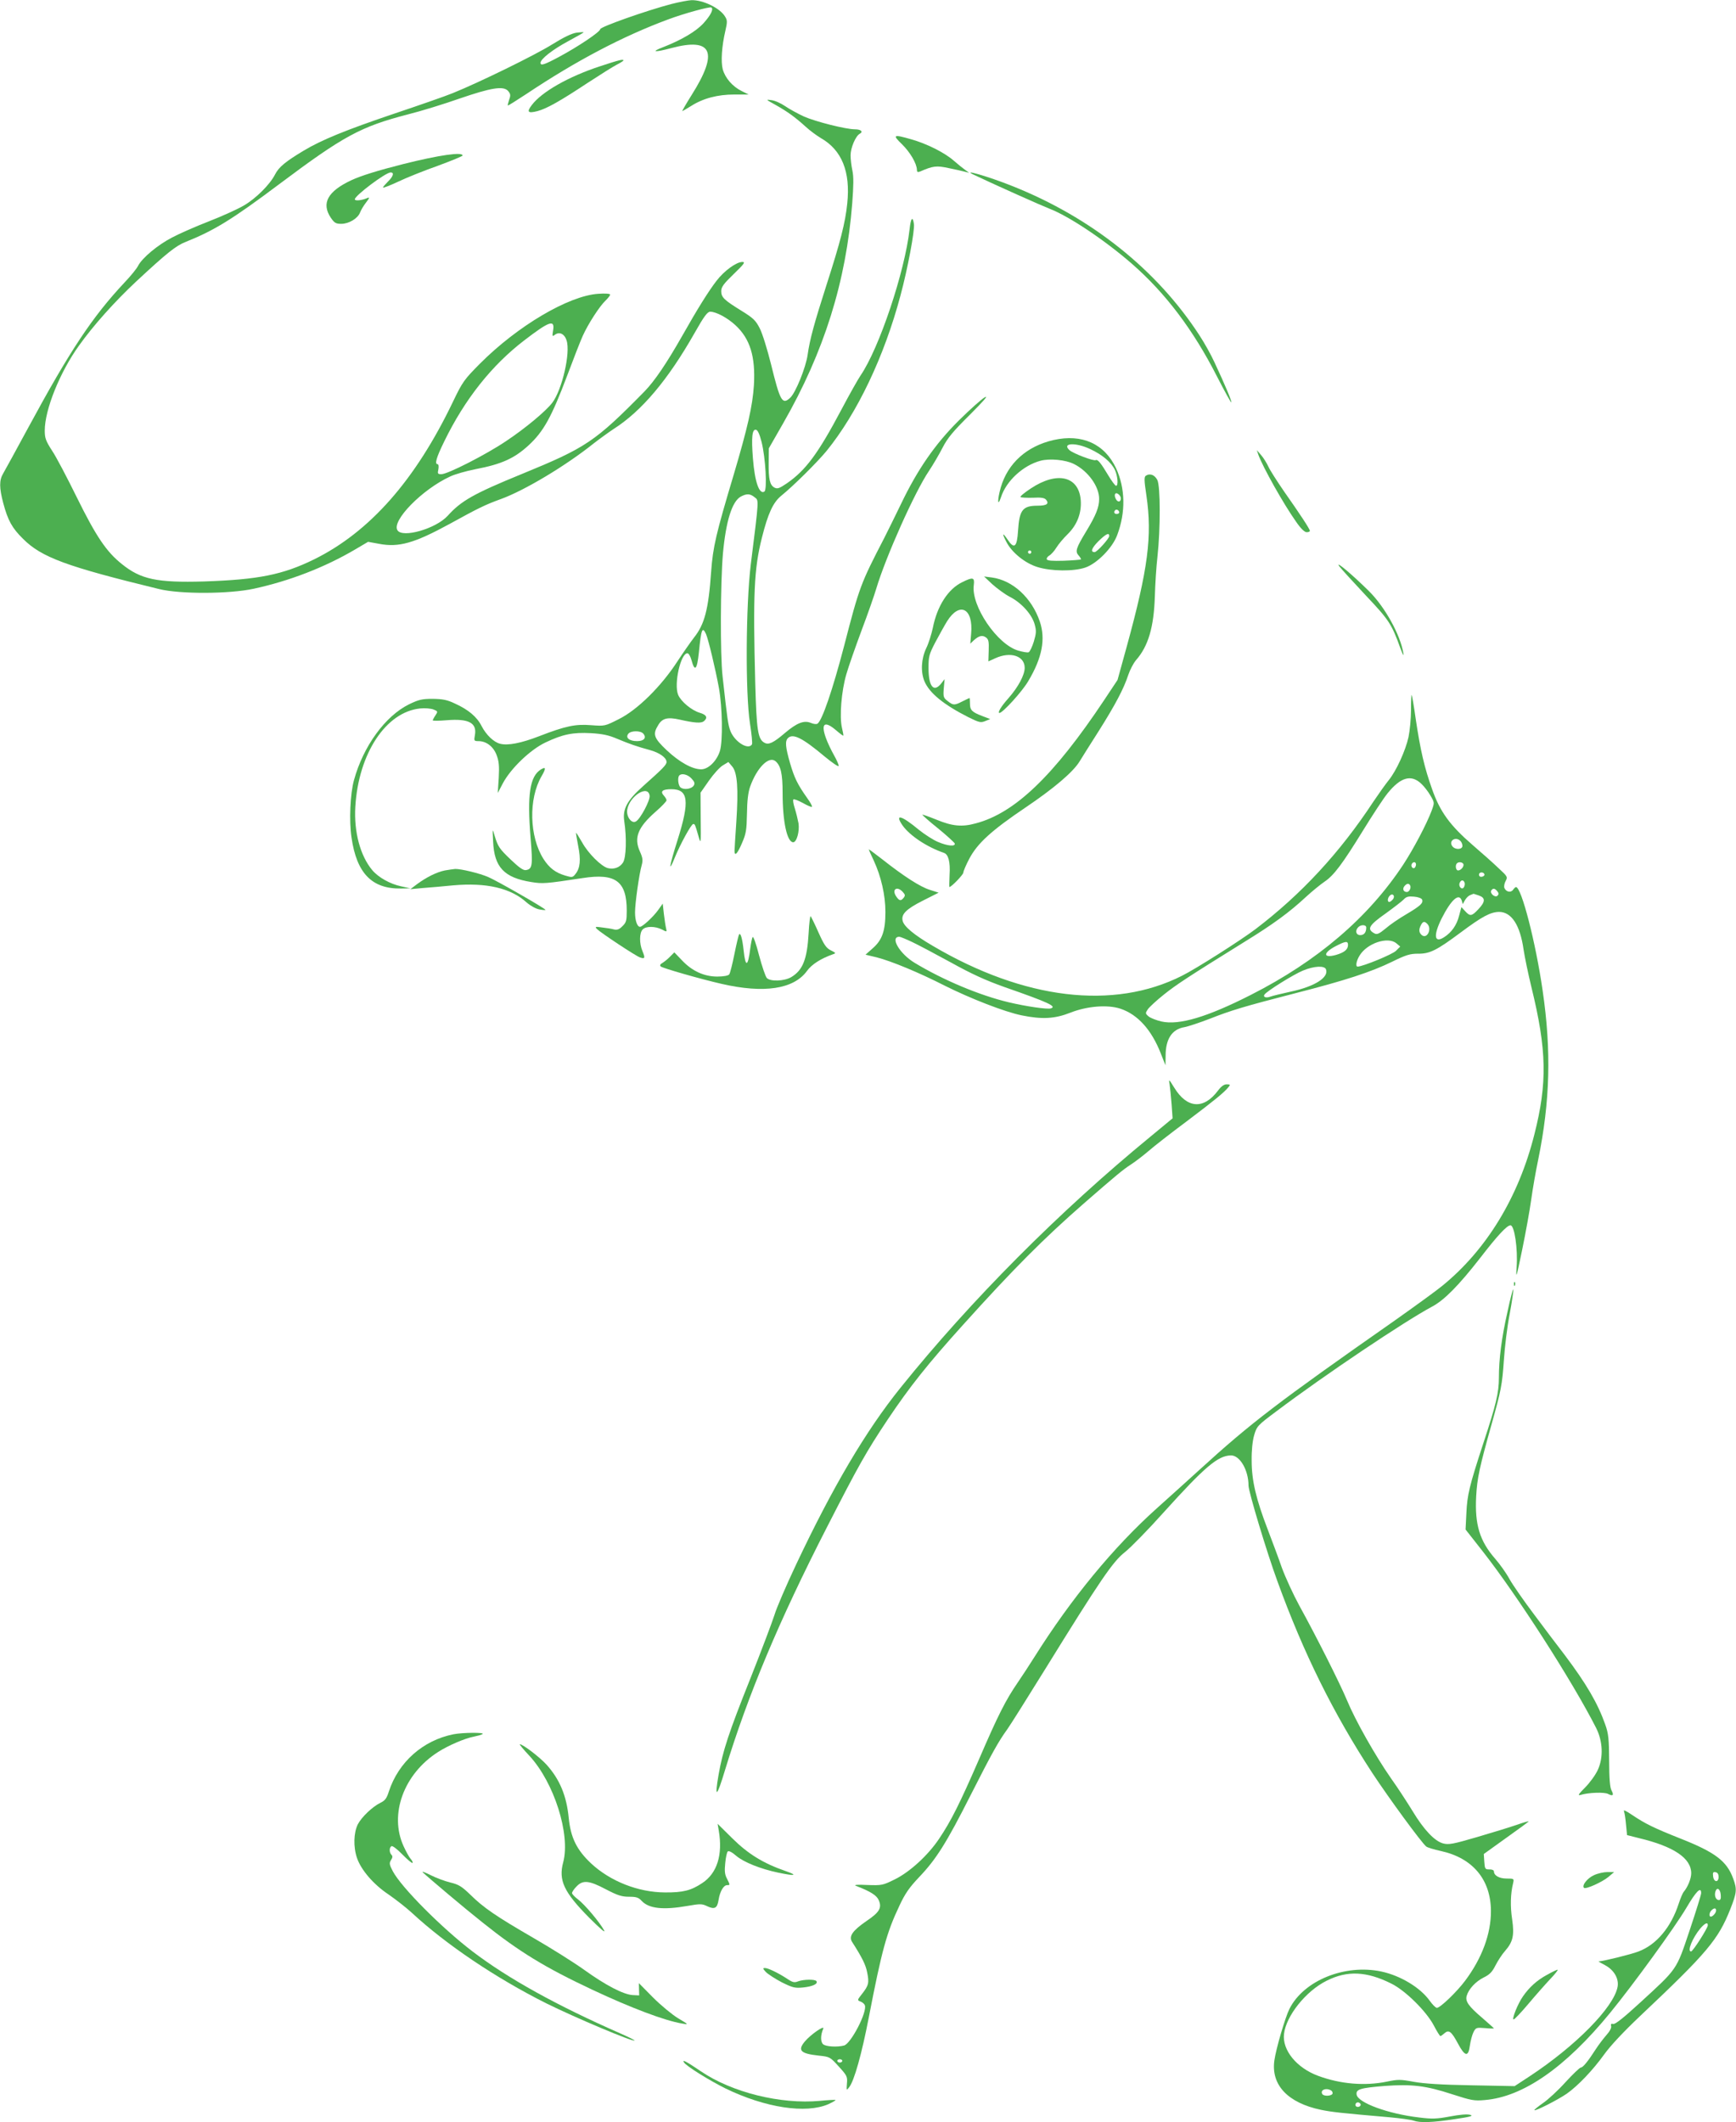 <?xml version="1.0" standalone="no"?>
<!DOCTYPE svg PUBLIC "-//W3C//DTD SVG 20010904//EN"
 "http://www.w3.org/TR/2001/REC-SVG-20010904/DTD/svg10.dtd">
<svg version="1.0" xmlns="http://www.w3.org/2000/svg"
 width="1047pt" height="1280pt" viewBox="0 0 1047 1280"
 preserveAspectRatio="xMidYMid meet">
<g transform="translate(0,1280) scale(0.1,-0.1)"
fill="#4caf50" stroke="none">
<path d="M4050 12776 c-149 -39 -430 -138 -430 -152 0 -16 -134 -106 -250
-168 -88 -47 -110 -54 -110 -35 0 23 73 80 166 130 52 28 94 52 94 54 0 2 -19
1 -42 -2 -29 -4 -77 -27 -148 -71 -100 -63 -441 -230 -600 -294 -41 -17 -199
-72 -351 -123 -293 -99 -440 -159 -548 -224 -108 -65 -149 -98 -172 -143 -31
-61 -115 -145 -189 -188 -36 -21 -130 -64 -210 -95 -80 -31 -180 -75 -223 -98
-85 -44 -179 -122 -204 -170 -8 -17 -45 -62 -82 -101 -194 -207 -329 -410
-581 -876 -73 -135 -141 -259 -151 -276 -24 -40 -24 -86 1 -180 28 -104 53
-149 119 -214 112 -112 262 -167 821 -303 126 -31 422 -30 570 2 213 46 427
128 612 237 l78 46 66 -12 c119 -23 213 4 424 119 174 96 217 117 311 151 143
52 390 200 559 335 36 28 90 67 120 87 170 108 329 297 490 581 57 101 77 127
94 127 36 -1 102 -36 151 -81 89 -82 122 -190 112 -362 -8 -126 -39 -260 -121
-537 -108 -361 -126 -438 -137 -588 -16 -229 -40 -318 -103 -397 -17 -22 -63
-87 -101 -145 -98 -151 -242 -293 -354 -348 -83 -42 -84 -42 -165 -36 -95 8
-156 -5 -316 -67 -106 -41 -187 -57 -233 -45 -39 9 -85 54 -112 106 -28 56
-80 100 -162 137 -46 22 -73 27 -133 28 -66 0 -85 -5 -143 -33 -144 -71 -276
-253 -332 -457 -23 -82 -30 -246 -15 -346 31 -216 123 -311 299 -308 l56 1
-55 12 c-67 14 -138 54 -175 98 -72 86 -111 230 -102 382 19 322 185 572 391
593 28 3 64 0 80 -6 27 -11 28 -12 12 -36 -9 -13 -16 -27 -16 -30 0 -3 38 -3
84 1 133 11 184 -16 170 -91 -6 -33 -5 -35 22 -35 47 0 90 -33 109 -84 14 -37
17 -65 13 -138 l-6 -91 31 59 c48 90 166 203 257 246 103 49 165 62 274 56 69
-4 107 -12 156 -33 74 -31 122 -48 200 -69 58 -16 100 -46 100 -72 0 -17 -24
-41 -142 -146 -96 -86 -124 -137 -113 -211 15 -100 12 -220 -8 -250 -19 -29
-54 -42 -91 -33 -39 10 -119 89 -155 155 -19 33 -36 60 -37 58 -1 -1 5 -37 13
-79 17 -84 12 -134 -16 -169 -17 -22 -21 -22 -62 -10 -60 18 -96 46 -131 100
-86 136 -91 363 -12 499 28 48 27 60 -4 41 -67 -42 -83 -152 -62 -413 14 -168
11 -188 -29 -194 -15 -2 -40 15 -87 60 -73 69 -81 82 -101 148 -13 45 -13 45
-9 -36 7 -155 67 -218 231 -244 69 -11 84 -10 309 24 199 31 266 -19 266 -197
0 -60 -3 -71 -26 -93 -18 -19 -31 -24 -50 -20 -13 4 -45 9 -72 12 -42 6 -45 5
-32 -9 23 -23 237 -165 261 -172 29 -10 31 -3 14 38 -20 47 -19 111 1 131 20
21 76 20 116 0 30 -16 31 -16 25 8 -3 12 -9 51 -13 85 l-7 63 -27 -38 c-29
-41 -95 -102 -110 -102 -17 0 -30 38 -30 87 0 56 25 232 40 284 8 30 7 44 -11
84 -37 83 -12 145 96 240 36 31 65 62 65 68 0 6 -7 18 -16 28 -24 26 -9 39 45
39 103 0 112 -70 37 -308 -50 -157 -57 -206 -16 -104 32 79 99 202 111 202 10
0 11 -1 32 -75 14 -49 15 -45 13 107 l-1 157 51 73 c28 40 66 82 84 92 l33 20
23 -27 c31 -36 38 -133 25 -332 -6 -88 -11 -168 -11 -177 0 -36 18 -17 45 47
25 57 28 79 30 177 1 79 7 128 19 163 41 115 113 187 153 154 32 -27 43 -76
43 -191 0 -175 27 -298 64 -298 21 0 39 66 32 114 -4 22 -14 63 -22 89 -9 27
-13 51 -9 55 4 4 29 -6 57 -21 28 -16 52 -26 55 -23 3 3 -10 27 -29 53 -58 82
-77 121 -103 210 -28 97 -31 133 -13 151 30 30 86 3 223 -112 44 -36 81 -62
83 -56 2 5 -11 35 -28 65 -17 30 -40 78 -50 107 -30 86 -6 102 63 43 22 -19
42 -34 43 -32 2 1 -2 23 -8 47 -16 69 -3 222 26 322 14 49 56 168 92 265 37
98 77 212 89 253 57 191 232 583 318 710 24 36 61 99 82 140 31 60 64 99 165
199 82 82 113 118 90 105 -19 -10 -89 -73 -156 -139 -144 -143 -250 -296 -350
-505 -36 -74 -81 -166 -101 -205 -143 -276 -150 -295 -242 -651 -69 -264 -133
-452 -161 -469 -6 -4 -24 -2 -40 5 -41 17 -84 0 -156 -61 -69 -59 -98 -73
-123 -59 -40 21 -48 73 -56 360 -14 536 -7 690 40 876 37 148 68 214 117 254
73 59 217 202 273 270 185 228 348 569 446 938 43 159 87 393 81 431 -7 50
-19 36 -26 -31 -29 -257 -183 -718 -296 -883 -15 -22 -67 -114 -115 -205 -141
-266 -215 -366 -329 -445 -46 -31 -57 -35 -75 -26 -28 15 -36 50 -35 151 l1
86 87 152 c247 431 379 853 416 1326 8 106 9 160 1 197 -6 27 -11 69 -11 92 0
45 30 116 55 130 23 12 8 27 -28 27 -56 0 -241 47 -310 78 -36 17 -86 44 -112
62 -25 17 -62 34 -83 36 -35 5 -34 4 26 -29 71 -40 117 -73 182 -132 25 -23
66 -53 91 -68 126 -72 179 -202 159 -394 -12 -118 -42 -233 -125 -491 -74
-231 -101 -329 -114 -422 -11 -77 -72 -228 -105 -259 -48 -45 -61 -21 -116
203 -22 88 -52 186 -68 216 -24 47 -38 61 -109 105 -107 66 -123 82 -123 119
0 25 14 44 75 103 64 62 72 73 52 73 -36 0 -110 -54 -155 -113 -48 -62 -115
-169 -207 -332 -95 -167 -166 -272 -228 -336 -299 -304 -352 -339 -740 -498
-291 -119 -366 -162 -447 -252 -71 -78 -273 -136 -303 -87 -36 57 150 247 318
324 29 14 97 33 152 44 158 30 235 65 321 144 90 83 138 169 233 421 37 99 79
207 94 240 32 71 102 180 139 214 14 14 26 29 26 34 0 6 -30 8 -72 5 -179 -12
-487 -194 -714 -422 -95 -96 -104 -108 -163 -231 -227 -473 -501 -783 -837
-949 -190 -93 -337 -122 -664 -133 -282 -8 -380 12 -495 105 -93 74 -155 166
-271 401 -58 118 -125 246 -150 283 -38 59 -44 76 -44 121 0 126 91 352 206
512 86 121 215 265 343 385 187 174 242 218 301 241 172 69 280 135 565 349
387 290 490 346 775 420 80 20 219 63 310 95 192 66 265 78 294 47 15 -18 17
-26 7 -53 -6 -18 -10 -34 -8 -35 2 -2 52 30 113 70 298 199 581 348 854 449
96 36 250 78 260 72 15 -9 -2 -45 -46 -94 -45 -50 -133 -102 -246 -146 -76
-29 -50 -32 51 -5 247 66 286 -24 123 -282 -34 -54 -59 -98 -57 -98 2 0 26 14
52 30 73 47 161 70 262 70 l86 0 -42 21 c-55 27 -99 78 -114 131 -12 47 -6
139 16 233 12 52 12 63 -2 85 -30 51 -133 101 -203 99 -19 -1 -73 -11 -120
-23z m-714 -1968 c-6 -35 -5 -39 8 -29 28 23 60 9 73 -32 25 -74 -27 -298 -86
-376 -39 -51 -162 -154 -281 -233 -119 -80 -350 -198 -388 -198 -22 0 -24 3
-18 30 3 17 1 30 -4 30 -20 0 -9 39 39 137 125 257 288 461 484 611 150 115
184 127 173 60z m1257 -673 c24 -94 35 -289 17 -300 -31 -19 -58 59 -69 200
-10 126 -5 177 18 173 11 -2 22 -26 34 -73z m-42 -334 c26 -21 28 2 -23 -406
-30 -248 -33 -777 -5 -957 10 -64 16 -122 12 -128 -22 -35 -102 14 -129 79
-15 38 -19 69 -48 331 -15 133 -13 564 2 740 18 197 55 316 108 345 36 19 56
18 83 -4z m-293 -825 c14 -32 57 -211 78 -326 21 -118 24 -318 6 -379 -19 -61
-70 -111 -113 -111 -54 0 -131 43 -208 115 -78 74 -86 96 -51 152 24 41 56 49
128 33 92 -21 131 -23 147 -10 25 21 17 39 -25 51 -50 15 -113 68 -130 108
-27 65 15 251 56 251 7 0 18 -18 24 -40 20 -75 34 -61 45 45 14 141 21 159 43
111z m-378 -601 c21 -25 4 -45 -38 -45 -47 0 -72 21 -52 45 16 19 74 19 90 0z
m290 -270 c19 -20 22 -30 14 -43 -13 -21 -60 -28 -80 -11 -14 12 -19 60 -7 72
14 15 51 6 73 -18z m-252 -105 c3 -28 -55 -138 -82 -154 -26 -17 -60 28 -53
71 14 83 127 153 135 83z"/>
<path d="M3618 12400 c-189 -62 -351 -154 -411 -234 -32 -42 -23 -51 35 -36
56 15 137 61 302 170 75 49 153 98 176 110 22 11 40 23 40 25 0 10 -27 3 -142
-35z"/>
<path d="M5440 11930 c49 -48 89 -116 90 -154 0 -13 4 -16 18 -11 80 35 100
37 174 21 40 -8 84 -18 98 -22 l25 -6 -25 18 c-14 10 -45 35 -69 56 -55 48
-163 102 -256 128 -108 31 -114 27 -55 -30z"/>
<path d="M2434 11811 c-158 -40 -257 -71 -315 -98 -143 -67 -182 -139 -124
-226 22 -32 31 -37 63 -37 46 0 99 32 113 67 6 16 22 43 37 62 22 29 23 33 6
26 -33 -14 -74 -18 -74 -7 0 22 186 162 216 162 23 0 16 -24 -16 -55 -16 -16
-30 -32 -30 -36 0 -4 42 12 93 36 50 24 158 67 240 96 81 30 147 57 147 61 0
23 -140 3 -356 -51z"/>
<path d="M5875 11745 c126 -60 413 -188 455 -204 117 -45 333 -189 499 -334
201 -176 368 -397 511 -678 45 -88 84 -158 86 -156 5 4 -36 102 -101 241 -20
44 -61 118 -92 165 -256 394 -652 710 -1128 899 -142 57 -315 107 -230 67z"/>
<path d="M6354 10146 c-161 -37 -275 -139 -318 -285 -21 -73 -21 -125 1 -60
32 99 134 192 238 220 56 15 152 6 203 -20 85 -43 152 -136 151 -211 0 -50
-20 -99 -77 -193 -63 -104 -69 -123 -46 -148 9 -10 15 -21 13 -23 -2 -2 -49
-6 -103 -8 -70 -2 -100 0 -103 9 -2 6 5 16 15 22 11 6 31 28 43 48 13 21 44
58 70 83 56 56 83 127 77 204 -12 145 -143 175 -301 70 -38 -25 -66 -48 -62
-52 3 -3 37 -5 74 -4 51 3 71 -1 80 -12 20 -24 4 -36 -50 -36 -91 0 -111 -25
-119 -150 -6 -101 -23 -115 -64 -53 -31 45 -34 37 -6 -16 32 -63 112 -128 187
-151 83 -26 219 -27 289 -3 70 24 164 119 192 196 52 138 49 282 -7 403 -69
147 -205 209 -377 170z m222 -55 c73 -34 126 -79 148 -125 17 -37 22 -96 7
-96 -5 0 -26 28 -47 63 -44 74 -64 98 -75 92 -11 -8 -137 40 -159 60 -48 44
38 48 126 6z m184 -297 c0 -23 -19 -25 -30 -4 -14 26 -4 45 16 29 8 -6 14 -17
14 -25z m-10 -85 c0 -5 -7 -9 -15 -9 -15 0 -20 12 -9 23 8 8 24 -1 24 -14z
m-60 -142 c0 -15 -74 -97 -88 -97 -27 0 -19 23 22 65 46 45 66 55 66 32z
m-470 -97 c0 -5 -4 -10 -10 -10 -5 0 -10 5 -10 10 0 6 5 10 10 10 6 0 10 -4
10 -10z"/>
<path d="M7589 10058 c27 -75 152 -298 228 -405 28 -41 51 -63 64 -63 10 0 19
4 19 8 0 11 -58 99 -155 237 -42 61 -85 128 -95 150 -10 22 -30 54 -44 70
l-26 30 9 -27z"/>
<path d="M6911 9931 c-11 -7 -11 -26 3 -119 36 -246 10 -443 -118 -910 l-56
-203 -81 -122 c-303 -455 -538 -681 -774 -743 -83 -23 -141 -17 -234 21 -47
19 -86 33 -88 31 -2 -1 40 -39 94 -82 53 -43 98 -85 101 -91 6 -20 -43 -16
-101 9 -29 12 -80 45 -115 73 -106 88 -148 99 -99 27 44 -62 146 -130 250
-166 27 -9 39 -55 34 -133 -2 -40 -2 -73 -1 -73 12 0 84 75 84 87 0 8 16 46
36 84 50 94 134 170 338 308 172 116 289 215 328 280 12 20 63 101 114 181
101 160 152 257 179 340 10 30 31 70 46 88 75 85 108 200 114 385 2 73 9 182
16 242 18 165 18 422 -1 460 -16 31 -45 42 -69 26z"/>
<path d="M8077 9385 c12 -16 84 -95 159 -175 141 -149 157 -173 210 -320 15
-40 22 -51 18 -30 -19 113 -112 280 -208 375 -100 99 -207 189 -179 150z"/>
<path d="M5985 9276 c28 -25 75 -60 106 -76 70 -36 132 -105 149 -165 11 -40
10 -54 -5 -105 -10 -32 -24 -61 -31 -64 -7 -3 -36 2 -63 10 -127 37 -285 270
-268 395 6 47 -5 50 -69 18 -86 -41 -152 -144 -178 -276 -8 -37 -25 -93 -40
-123 -30 -64 -34 -141 -11 -198 30 -72 116 -142 266 -218 65 -32 74 -34 101
-23 l30 12 -47 18 c-63 24 -75 36 -75 75 0 19 -1 34 -3 34 -1 0 -20 -9 -42
-20 -49 -25 -56 -25 -90 2 -25 19 -27 26 -23 76 l5 56 -21 -27 c-45 -56 -76
-17 -76 94 0 69 3 82 41 155 23 43 55 101 71 127 76 121 159 78 145 -75 l-5
-60 21 20 c31 28 52 33 74 17 15 -11 18 -25 16 -79 l-2 -65 42 19 c92 42 177
14 177 -58 0 -43 -39 -116 -97 -182 -44 -49 -69 -90 -55 -90 19 0 137 129 173
191 85 142 106 255 70 361 -49 143 -163 248 -289 265 l-47 6 50 -47z"/>
<path d="M8510 8519 c0 -52 -7 -125 -15 -164 -18 -82 -73 -203 -119 -260 -18
-22 -60 -81 -93 -130 -203 -309 -435 -559 -711 -769 -87 -66 -360 -240 -443
-281 -413 -209 -953 -144 -1503 180 -113 66 -174 117 -182 151 -10 40 21 71
122 122 l95 48 -53 17 c-58 18 -156 81 -288 185 -44 34 -80 61 -80 59 0 -3 13
-33 30 -68 44 -95 70 -208 70 -309 0 -114 -19 -169 -76 -219 l-44 -39 67 -16
c90 -23 256 -92 411 -171 156 -78 361 -158 464 -179 123 -25 199 -21 293 16
101 40 225 50 303 24 104 -35 187 -127 243 -270 l28 -71 1 58 c0 101 39 160
114 172 22 4 91 27 151 50 129 51 208 75 523 156 293 75 450 126 577 188 85
42 110 49 157 49 71 -1 113 20 259 129 129 96 178 122 230 123 75 0 127 -79
148 -228 7 -46 28 -147 47 -225 93 -379 97 -578 18 -889 -95 -378 -288 -695
-554 -912 -36 -30 -166 -124 -289 -211 -706 -494 -868 -618 -1177 -900 -66
-60 -182 -165 -257 -232 -262 -235 -516 -544 -737 -895 -30 -48 -76 -118 -102
-156 -72 -105 -118 -195 -233 -462 -116 -267 -169 -373 -241 -480 -67 -100
-176 -200 -267 -245 -73 -36 -78 -37 -166 -34 -60 3 -84 1 -69 -5 89 -34 126
-58 138 -87 20 -46 4 -73 -75 -126 -84 -58 -107 -92 -86 -125 60 -94 82 -137
91 -184 13 -63 9 -79 -31 -130 -29 -37 -30 -38 -9 -46 11 -4 23 -14 26 -22 16
-40 -84 -232 -125 -243 -41 -11 -109 -7 -126 7 -17 14 -17 55 0 94 11 25 -76
-35 -111 -77 -45 -54 -26 -73 84 -85 67 -7 68 -8 121 -66 49 -54 53 -61 49
-102 -3 -44 -3 -44 14 -22 30 39 75 198 118 421 78 403 107 510 185 674 34 73
60 110 119 172 102 107 164 205 309 492 131 258 169 326 222 399 18 25 121
189 230 365 332 537 407 647 480 704 35 28 139 134 232 238 250 277 328 343
406 345 54 2 107 -88 107 -182 0 -36 110 -402 175 -579 157 -432 336 -794 572
-1155 98 -149 297 -421 325 -443 7 -6 47 -18 88 -27 192 -42 301 -172 302
-361 1 -138 -54 -286 -156 -422 -51 -68 -150 -163 -170 -163 -7 0 -27 20 -44
44 -57 79 -175 150 -290 175 -221 47 -469 -54 -555 -225 -26 -52 -81 -240 -91
-311 -21 -148 81 -256 281 -298 64 -13 114 -19 415 -45 65 -6 129 -15 143 -20
38 -14 113 -12 250 9 96 14 114 20 91 26 -18 5 -63 1 -121 -10 -80 -15 -108
-16 -187 -6 -187 22 -369 89 -376 138 -5 32 22 40 169 52 162 12 249 2 407
-50 115 -37 133 -41 197 -35 231 19 486 196 756 526 140 171 391 517 459 632
60 102 90 132 90 90 0 -10 -32 -112 -70 -226 -81 -241 -71 -226 -301 -437 -96
-88 -147 -129 -159 -126 -13 3 -16 0 -13 -13 3 -11 -9 -33 -30 -56 -19 -22
-47 -59 -63 -84 -47 -73 -77 -110 -90 -110 -6 0 -48 -40 -93 -89 -44 -49 -106
-106 -136 -126 -30 -21 -53 -40 -51 -42 6 -7 141 62 195 99 67 47 157 141 226
237 38 53 117 137 215 230 408 385 473 463 546 647 39 99 41 120 17 184 -38
105 -108 158 -315 240 -164 65 -216 91 -292 142 -43 29 -57 35 -51 22 4 -11 9
-47 12 -81 l6 -61 71 -18 c210 -50 316 -121 316 -212 0 -32 -20 -82 -45 -112
-7 -8 -20 -40 -30 -70 -46 -143 -134 -249 -243 -290 -43 -17 -214 -59 -241
-60 -2 0 16 -10 40 -23 53 -28 84 -81 75 -130 -23 -124 -253 -357 -531 -540
l-90 -59 -260 5 c-180 3 -287 10 -348 21 -81 15 -96 15 -163 1 -132 -27 -279
-15 -414 35 -130 48 -217 155 -206 252 12 109 132 260 258 322 123 62 240 57
388 -17 85 -41 213 -168 258 -254 18 -35 36 -63 39 -63 4 0 15 8 25 17 26 23
42 11 81 -62 42 -79 63 -83 72 -13 4 29 14 66 22 82 14 27 17 28 69 24 30 -3
54 -3 54 -2 0 2 -33 31 -72 65 -81 69 -102 99 -92 132 12 41 54 86 102 110 37
18 52 34 72 74 14 27 39 66 57 86 48 55 57 94 43 191 -12 78 -10 155 6 219 6
26 5 27 -39 27 -45 0 -77 18 -77 44 0 6 -12 12 -27 11 -26 0 -28 3 -31 47 l-3
46 135 97 c75 53 136 98 136 100 0 2 -33 -7 -72 -21 -40 -14 -148 -47 -240
-74 -147 -43 -171 -47 -205 -38 -51 14 -116 83 -183 194 -30 49 -88 139 -131
199 -94 135 -215 349 -265 470 -42 101 -186 387 -287 570 -36 66 -84 170 -106
230 -21 61 -60 164 -85 230 -70 182 -97 295 -97 414 -1 63 5 120 15 155 16 54
20 59 134 144 292 220 772 542 940 632 73 39 159 126 290 294 104 135 161 196
182 196 24 0 45 -143 37 -252 -5 -76 -2 -67 33 102 21 102 46 239 55 305 9 66
28 174 42 240 72 352 80 658 27 1020 -42 292 -128 625 -161 625 -3 0 -11 -7
-18 -17 -14 -19 -42 -12 -52 12 -3 9 0 28 8 42 13 24 11 27 -42 76 -30 29
-102 93 -159 142 -135 117 -195 199 -243 336 -46 129 -70 233 -98 419 -11 80
-23 147 -25 149 -2 2 -4 -38 -4 -90z m63 -447 c16 -15 40 -46 54 -70 25 -43
25 -43 8 -90 -31 -83 -111 -234 -172 -327 -211 -320 -518 -582 -918 -785 -263
-134 -434 -185 -540 -161 -30 7 -64 20 -77 30 -21 18 -21 20 -5 44 9 13 52 53
96 88 75 60 140 103 491 321 169 104 267 176 366 268 39 36 90 77 112 92 56
37 109 108 232 308 58 94 125 197 150 227 78 96 142 114 203 55z m235 -344 c7
-7 12 -20 12 -30 0 -22 -42 -25 -60 -3 -26 32 18 63 48 33z m-268 -142 c0 -8
-4 -17 -9 -21 -12 -7 -24 12 -16 25 9 15 25 12 25 -4z m285 4 c8 -13 -13 -40
-31 -40 -14 0 -19 31 -7 43 10 10 31 8 38 -3z m128 -65 c1 -5 -6 -11 -15 -13
-11 -2 -18 3 -18 13 0 17 30 18 33 0z m-120 -48 c3 -8 1 -20 -4 -28 -11 -19
-34 3 -26 25 8 20 23 21 30 3z m-329 -16 c9 -14 -4 -41 -19 -41 -21 0 -28 19
-15 35 14 17 26 19 34 6z m-3059 -41 c15 -16 15 -22 5 -35 -17 -21 -27 -19
-46 10 -27 42 7 63 41 25z m3585 5 c10 -12 10 -19 2 -27 -15 -15 -48 14 -38
31 10 15 21 14 36 -4z m-630 -50 c-7 -8 -16 -15 -21 -15 -13 0 -11 24 3 38 18
18 35 -3 18 -23z m519 24 c41 -14 40 -38 -3 -83 -40 -43 -50 -44 -80 -11 l-22
24 -14 -52 c-14 -56 -45 -101 -91 -130 -59 -38 -65 11 -15 112 58 115 106 158
122 109 l6 -21 13 23 c7 13 21 27 31 31 11 4 19 8 20 8 1 1 15 -4 33 -10z
m-342 -25 c8 -21 -11 -38 -95 -88 -43 -25 -99 -63 -125 -86 -39 -32 -52 -38
-67 -30 -48 26 -36 48 69 122 47 34 95 71 106 82 16 18 29 21 63 18 25 -2 46
-10 49 -18z m31 -146 c30 -30 -1 -94 -33 -68 -18 15 -19 34 -5 61 12 22 21 24
38 7z m-368 -22 c0 -30 -13 -46 -36 -46 -26 0 -33 27 -12 48 17 17 48 15 48
-2z m-2740 -87 c36 -17 142 -73 235 -124 126 -70 210 -108 325 -149 264 -92
315 -116 278 -128 -20 -7 -150 12 -255 37 -176 42 -395 134 -567 238 -91 55
-150 157 -92 157 6 0 40 -14 76 -31z m2921 -8 l24 -20 -26 -26 c-21 -21 -198
-94 -231 -95 -14 0 -8 35 12 67 45 74 170 116 221 74z m-291 -10 c0 -28 -22
-46 -74 -61 -78 -21 -77 14 1 54 58 30 73 32 73 7z m-133 -147 c19 -49 -67
-104 -213 -135 -54 -12 -109 -25 -122 -30 -26 -10 -46 -3 -36 12 12 20 176
122 232 145 67 28 130 31 139 8z m2368 -5474 c0 -36 -29 -33 -33 3 -3 23 0 28
15 25 12 -2 18 -12 18 -28z m13 -108 c2 -23 -1 -32 -11 -32 -19 0 -29 27 -21
52 9 28 29 16 32 -20z m-28 -95 c0 -14 -20 -37 -32 -37 -12 0 -10 24 4 38 16
16 28 15 28 -1z m-50 -89 c0 -17 -90 -158 -101 -158 -25 0 8 81 56 139 28 32
45 40 45 19z m-5220 -818 c0 -5 -7 -10 -15 -10 -8 0 -15 5 -15 10 0 6 7 10 15
10 8 0 15 -4 15 -10z m2949 -179 c7 -5 10 -14 7 -20 -9 -14 -53 -15 -61 -1
-15 25 24 40 54 21z m176 -80 c7 -12 -12 -24 -25 -16 -11 7 -4 25 10 25 5 0
11 -4 15 -9z"/>
<path d="M2683 7550 c-49 -10 -110 -40 -167 -82 l-41 -31 75 7 c41 3 123 10
182 16 201 18 348 -16 444 -103 23 -20 55 -38 77 -42 20 -4 37 -5 37 -3 0 8
-291 175 -345 198 -52 23 -166 50 -200 49 -11 -1 -39 -5 -62 -9z"/>
<path d="M4877 7173 c-9 -159 -35 -225 -106 -267 -42 -24 -124 -27 -146 -5 -8
8 -29 70 -47 137 -18 71 -35 118 -39 110 -4 -7 -10 -38 -14 -68 -14 -112 -29
-117 -40 -13 -8 74 -19 111 -28 96 -3 -5 -16 -59 -28 -119 -12 -60 -26 -115
-31 -121 -7 -8 -35 -13 -72 -13 -79 0 -152 33 -213 98 l-46 48 -26 -26 c-14
-15 -35 -31 -46 -38 -13 -7 -17 -14 -10 -21 10 -10 240 -76 367 -105 256 -59
435 -32 515 78 29 40 84 75 158 101 18 6 16 8 -14 23 -28 14 -41 33 -75 109
-22 50 -44 94 -47 97 -3 4 -9 -42 -12 -101z"/>
<path d="M7054 6260 c3 -19 8 -73 12 -120 l6 -85 -133 -110 c-551 -452 -1085
-989 -1508 -1515 -210 -261 -409 -599 -629 -1065 -60 -127 -119 -264 -131
-305 -13 -41 -78 -214 -146 -385 -131 -328 -166 -436 -191 -578 -26 -149 -11
-139 39 28 138 452 323 895 615 1465 190 371 235 452 367 650 132 197 241 334
452 568 304 338 492 526 728 732 194 169 237 205 285 236 25 16 72 52 105 80
33 29 137 110 231 180 171 129 227 175 253 207 12 15 11 17 -11 17 -16 0 -33
-12 -53 -39 -86 -114 -186 -107 -263 19 -33 53 -34 54 -28 20z"/>
<path d="M9131 5054 c0 -11 3 -14 6 -6 3 7 2 16 -1 19 -3 4 -6 -2 -5 -13z"/>
<path d="M9092 4889 c-36 -159 -52 -285 -52 -400 0 -88 -17 -161 -94 -394 -84
-257 -97 -311 -102 -420 l-5 -100 106 -135 c208 -266 537 -778 681 -1061 41
-81 45 -178 11 -253 -14 -31 -49 -79 -77 -107 -40 -40 -46 -50 -28 -45 49 15
145 18 167 6 29 -15 36 -8 20 22 -9 16 -14 71 -14 178 -1 134 -4 164 -24 220
-45 127 -113 244 -244 418 -41 53 -124 163 -185 245 -61 81 -128 177 -148 213
-20 37 -59 91 -86 122 -94 108 -124 206 -115 377 6 110 20 175 93 435 57 203
64 238 74 385 5 77 20 203 35 279 14 76 24 144 22 149 -2 6 -18 -54 -35 -134z"/>
<path d="M2735 2340 c-185 -37 -332 -168 -390 -346 -13 -41 -23 -54 -50 -67
-49 -24 -113 -85 -137 -130 -25 -51 -28 -135 -5 -203 25 -73 100 -160 190
-220 42 -29 105 -78 140 -110 207 -192 507 -394 812 -547 176 -87 522 -233
532 -224 2 2 -36 21 -84 42 -385 169 -679 332 -893 495 -185 141 -429 386
-481 484 -21 40 -22 49 -11 67 10 15 11 24 3 32 -14 14 -14 44 0 52 6 4 35
-18 66 -50 30 -31 58 -54 61 -51 3 3 -2 14 -11 24 -9 10 -28 44 -43 77 -88
192 1 436 208 568 62 40 163 83 217 93 20 4 43 10 51 15 19 11 -120 10 -175
-1z"/>
<path d="M3193 2210 c149 -161 248 -474 204 -641 -30 -110 4 -181 155 -334 70
-70 103 -98 91 -77 -27 49 -116 155 -157 186 -20 15 -36 32 -36 38 0 7 12 25
27 40 38 40 75 37 177 -17 71 -37 96 -45 140 -45 43 0 57 -4 76 -25 44 -47
131 -56 278 -30 75 13 86 13 117 -2 45 -21 61 -13 69 39 8 50 30 88 51 88 19
0 19 0 -1 40 -13 24 -15 47 -10 93 3 34 10 65 15 70 6 6 26 -4 51 -26 46 -39
146 -79 255 -102 101 -21 120 -17 43 10 -136 47 -227 104 -321 197 l-89 88 7
-41 c25 -146 -10 -257 -99 -316 -67 -45 -116 -58 -226 -57 -161 1 -329 67
-445 175 -87 82 -123 155 -135 275 -13 133 -54 232 -134 321 -41 45 -143 123
-161 123 -4 0 22 -32 58 -70z"/>
<path d="M2550 1507 c37 -35 255 -219 360 -302 220 -176 377 -272 665 -407
230 -108 433 -185 540 -203 39 -7 39 -6 -25 32 -35 21 -103 77 -151 125 l-86
87 1 -37 1 -37 -40 2 c-56 4 -162 59 -290 151 -61 44 -198 130 -305 192 -228
132 -303 183 -385 264 -51 49 -69 60 -119 72 -33 8 -87 28 -120 45 -34 17 -54
24 -46 16z"/>
<path d="M9613 1490 c-40 -18 -74 -62 -60 -76 10 -11 111 35 148 66 l34 29
-40 0 c-22 0 -59 -8 -82 -19z"/>
<path d="M4619 906 c13 -13 56 -41 96 -62 67 -33 79 -36 130 -31 57 6 90 22
79 38 -7 12 -77 11 -110 -1 -22 -9 -33 -7 -63 13 -54 36 -118 67 -137 67 -15
0 -14 -3 5 -24z"/>
<path d="M9330 889 c-61 -33 -107 -75 -145 -130 -31 -44 -69 -139 -56 -139 5
0 45 42 88 93 42 50 102 118 132 150 30 31 50 57 45 57 -5 0 -34 -14 -64 -31z"/>
<path d="M4125 361 c13 -22 155 -110 250 -157 241 -117 486 -154 621 -95 26
12 45 23 43 25 -2 2 -44 0 -94 -5 -237 -22 -532 51 -719 179 -87 59 -114 73
-101 53z"/>
</g>
</svg>
